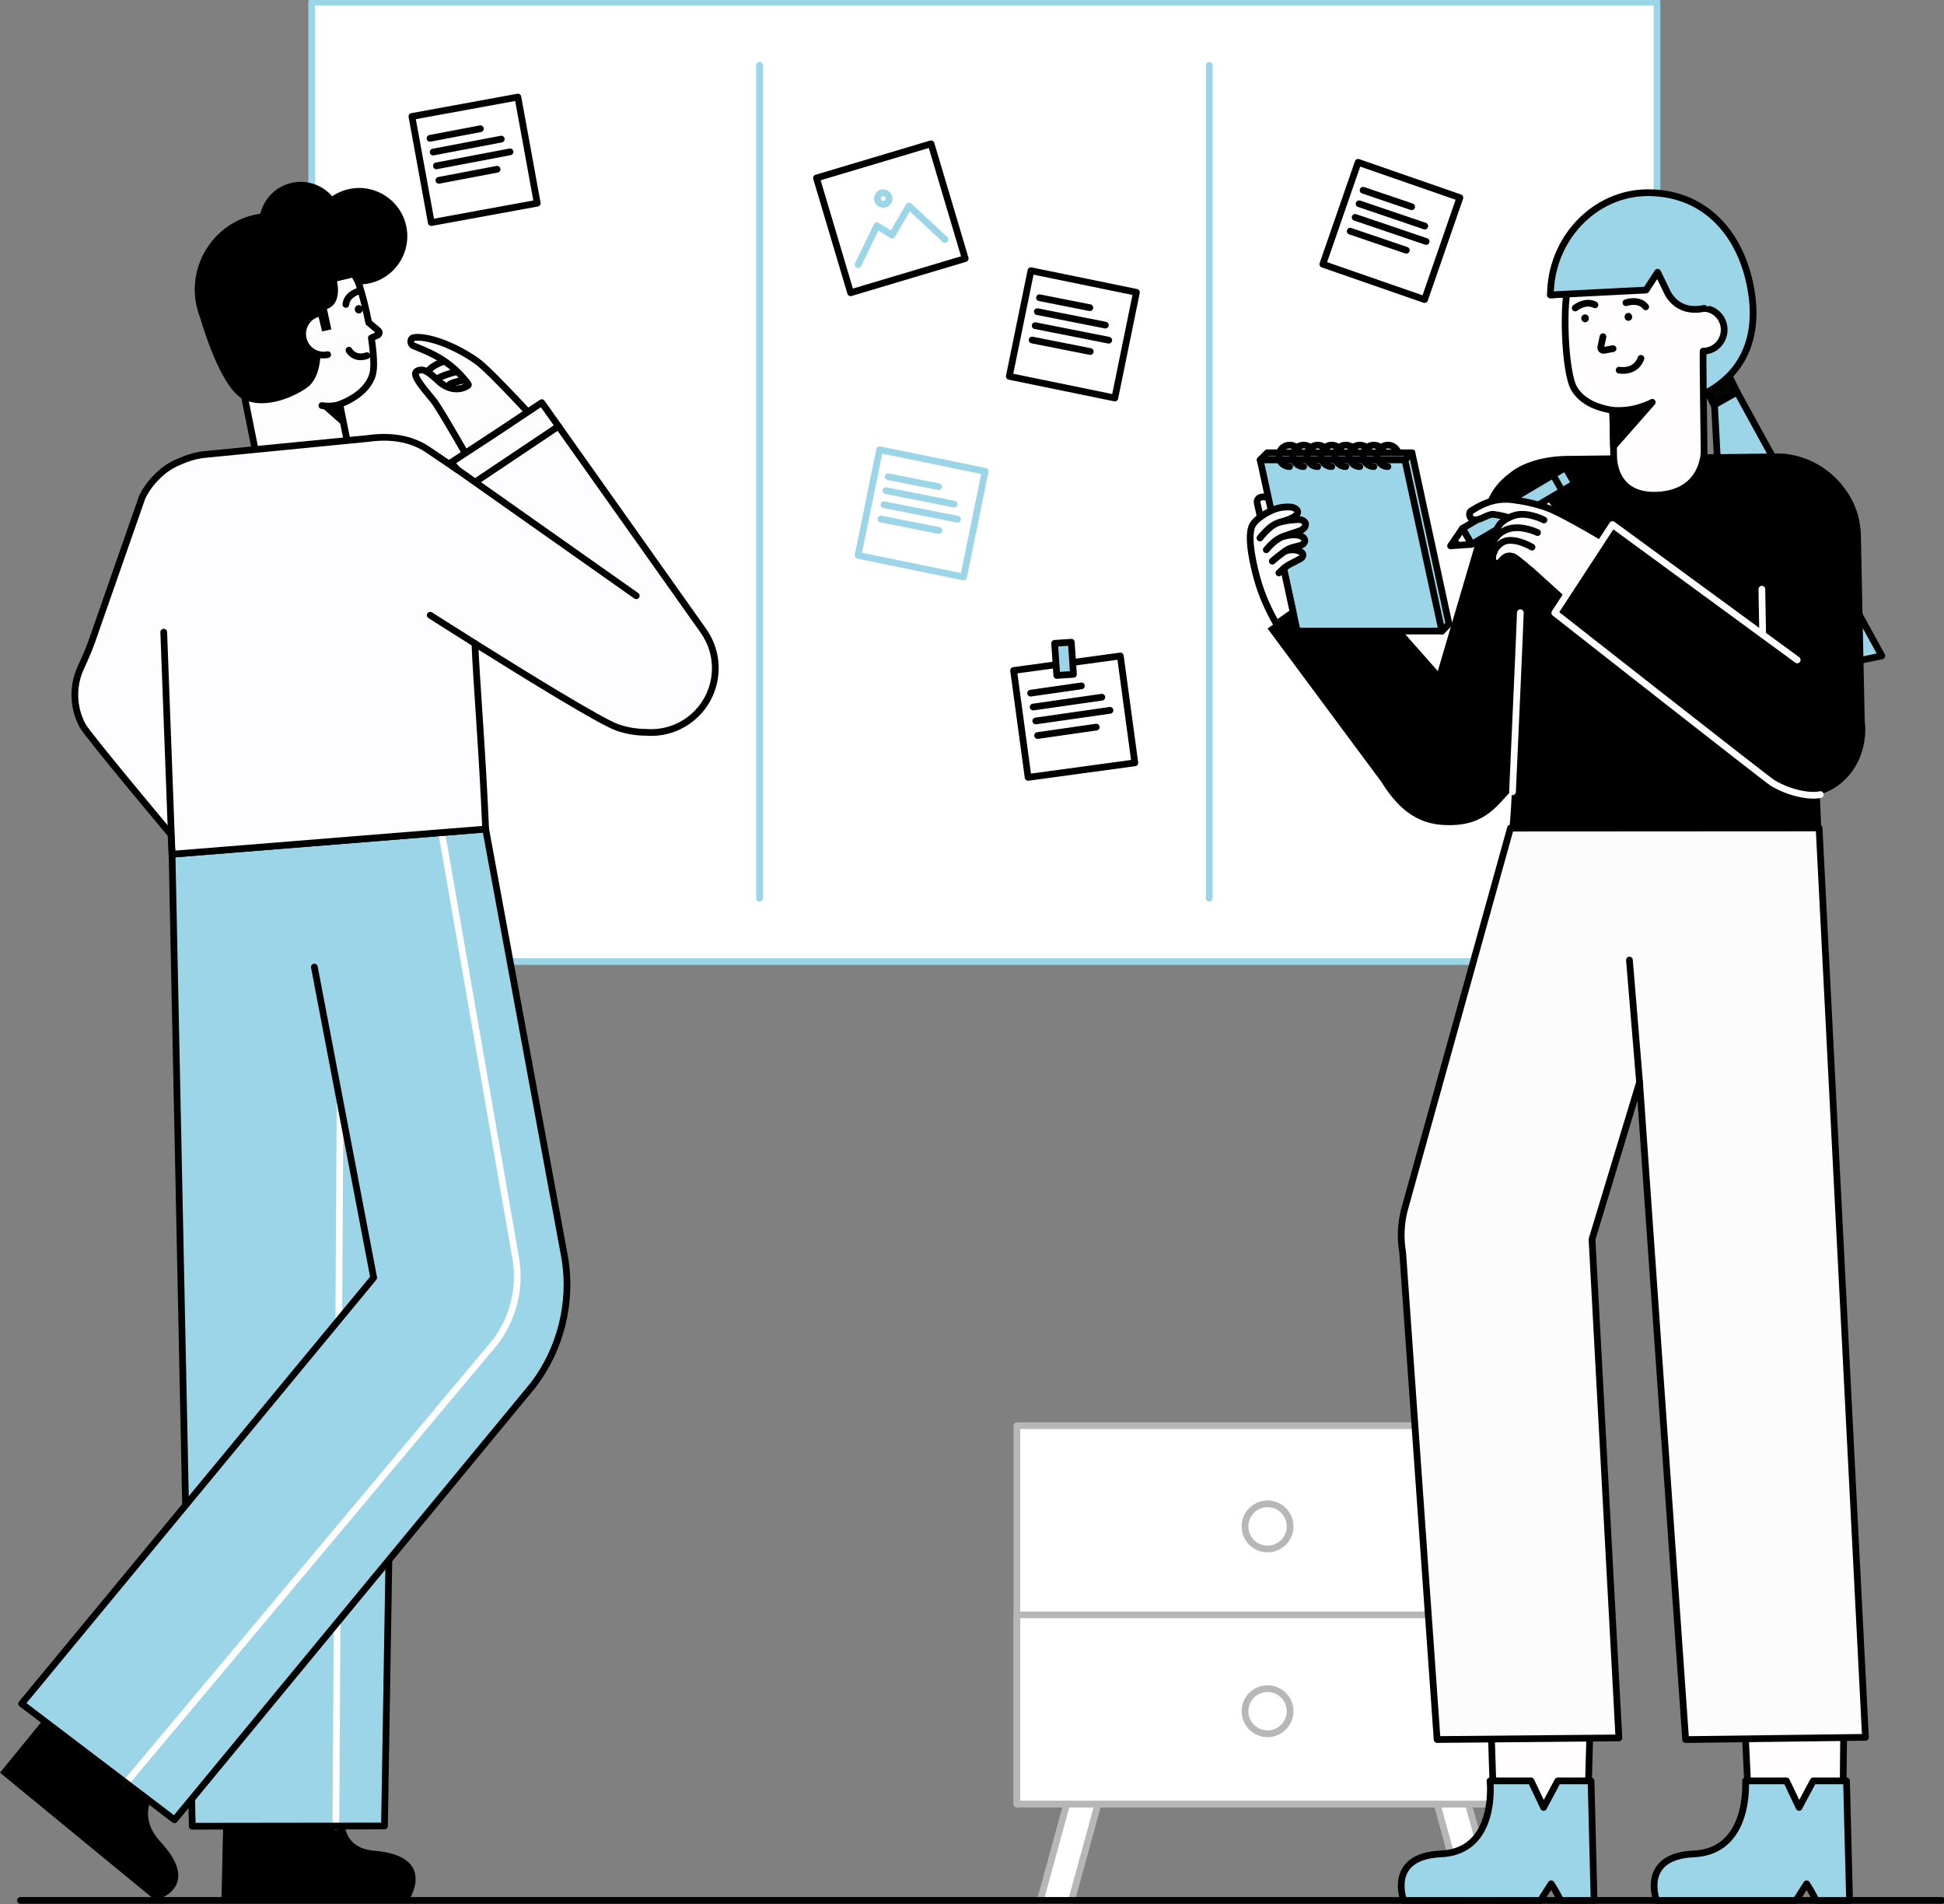 <svg xmlns="http://www.w3.org/2000/svg" width="289" height="283" viewBox="0 0 289 283" fill="none"><rect x="0" y="0" width="289" height="283" fill="#808080" stroke="none"/><g clip-path="url(#clip0_350_512)"><path d="M163.36 267.662L163.03 268.863L159.24 282.693H154.588L158.38 268.863L159.035 266.473L163.36 267.662Z" fill="white" stroke="#B7B7B7" stroke-linecap="round" stroke-linejoin="round"></path><path d="M222.287 282.693H217.636L213.845 268.863L213.515 267.662L217.84 266.473L218.495 268.863L222.287 282.693Z" fill="white" stroke="#B7B7B7" stroke-linecap="round" stroke-linejoin="round"></path><path d="M151.176 268.127H225.699V211.898H151.176V268.127Z" fill="white" stroke="#B7B7B7" stroke-linecap="round" stroke-linejoin="round"></path><path d="M151.176 268.127H225.699V240.013H151.176V268.127Z" fill="white" stroke="#B7B7B7" stroke-linecap="round" stroke-linejoin="round"></path><path d="M188.437 230.224C190.288 230.224 191.789 228.721 191.789 226.868C191.789 225.015 190.288 223.513 188.437 223.513C186.586 223.513 185.086 225.015 185.086 226.868C185.086 228.721 186.586 230.224 188.437 230.224Z" fill="white" stroke="#B7B7B7" stroke-linecap="round" stroke-linejoin="round"></path><path d="M188.437 257.689C190.288 257.689 191.789 256.187 191.789 254.334C191.789 252.481 190.288 250.979 188.437 250.979C186.586 250.979 185.086 252.481 185.086 254.334C185.086 256.187 186.586 257.689 188.437 257.689Z" fill="white" stroke="#B7B7B7" stroke-linecap="round" stroke-linejoin="round"></path><path d="M3.042 282.458H288.693" stroke="black" stroke-linecap="round" stroke-linejoin="round"></path><path d="M246.331 0.307H46.34V142.909H246.331V0.307Z" fill="white" stroke="#9CD5E7" stroke-linecap="round" stroke-linejoin="round"></path><path d="M112.907 9.713V133.503" stroke="#9CD5E7" stroke-linecap="round" stroke-linejoin="round"></path><path d="M179.763 9.713V133.503" stroke="#9CD5E7" stroke-linecap="round" stroke-linejoin="round"></path><path d="M76.99 14.428L61.237 17.31L64.116 33.081L79.868 30.199L76.99 14.428Z" fill="white" stroke="black" stroke-linecap="round" stroke-linejoin="round"></path><path d="M63.921 20.56L71.412 19.135" stroke="black" stroke-linecap="round" stroke-linejoin="round"></path><path d="M64.39 22.602L74.521 20.675" stroke="black" stroke-linecap="round" stroke-linejoin="round"></path><path d="M64.872 24.652L75.823 22.57" stroke="black" stroke-linecap="round" stroke-linejoin="round"></path><path d="M65.243 26.803L73.899 25.156" stroke="black" stroke-linecap="round" stroke-linejoin="round"></path><path d="M146.459 70.054L130.771 66.836L127.558 82.542L143.245 85.759L146.459 70.054Z" fill="white" stroke="#9CD5E7" stroke-linecap="round" stroke-linejoin="round"></path><path d="M132.048 70.854L139.528 72.334" stroke="#9CD5E7" stroke-linecap="round" stroke-linejoin="round"></path><path d="M131.721 72.924L141.838 74.925" stroke="#9CD5E7" stroke-linecap="round" stroke-linejoin="round"></path><path d="M131.403 75.006L142.338 77.169" stroke="#9CD5E7" stroke-linecap="round" stroke-linejoin="round"></path><path d="M130.945 77.14L139.589 78.849" stroke="#9CD5E7" stroke-linecap="round" stroke-linejoin="round"></path><path d="M138.413 21.373L121.378 26.457L126.457 43.512L143.492 38.428L138.413 21.373Z" fill="white" stroke="black" stroke-linecap="round" stroke-linejoin="round"></path><path d="M127.559 39.337L130.363 33.556L132.615 34.935L135.132 30.62L140.462 35.575" fill="white"></path><path d="M127.559 39.337L130.363 33.556L132.615 34.935L135.132 30.62L140.462 35.575" stroke="#9CD5E7" stroke-linecap="round" stroke-linejoin="round"></path><path d="M131.301 30.372C131.778 30.372 132.164 29.985 132.164 29.508C132.164 29.03 131.778 28.643 131.301 28.643C130.824 28.643 130.438 29.03 130.438 29.508C130.438 29.985 130.824 30.372 131.301 30.372Z" fill="white" stroke="#9CD5E7" stroke-linecap="round" stroke-linejoin="round"></path><path d="M166.552 97.496L150.685 99.654L152.84 115.54L168.708 113.381L166.552 97.496Z" fill="white" stroke="black" stroke-linecap="round" stroke-linejoin="round"></path><path d="M153.217 103.023L160.765 101.943" stroke="black" stroke-linecap="round" stroke-linejoin="round"></path><path d="M153.592 105.085L163.801 103.623" stroke="black" stroke-linecap="round" stroke-linejoin="round"></path><path d="M153.98 107.155L165.014 105.575" stroke="black" stroke-linecap="round" stroke-linejoin="round"></path><path d="M154.253 109.32L162.975 108.071" stroke="black" stroke-linecap="round" stroke-linejoin="round"></path><path d="M159.26 95.451L156.783 95.62L157.107 100.392L159.584 100.223L159.26 95.451Z" fill="#9CD5E7" stroke="black" stroke-linecap="round" stroke-linejoin="round"></path><path d="M168.947 43.45L153.26 40.232L150.046 55.938L165.733 59.156L168.947 43.45Z" fill="white" stroke="black" stroke-linecap="round" stroke-linejoin="round"></path><path d="M154.536 44.251L162.016 45.73" stroke="black" stroke-linecap="round" stroke-linejoin="round"></path><path d="M154.209 46.32L164.326 48.321" stroke="black" stroke-linecap="round" stroke-linejoin="round"></path><path d="M153.892 48.402L164.826 50.565" stroke="black" stroke-linecap="round" stroke-linejoin="round"></path><path d="M153.434 50.536L162.078 52.246" stroke="black" stroke-linecap="round" stroke-linejoin="round"></path><path d="M217.032 29.38L201.903 24.126L196.655 39.272L211.784 44.526L217.032 29.38Z" fill="white" stroke="black" stroke-linecap="round" stroke-linejoin="round"></path><path d="M202.642 28.276L209.863 30.727" stroke="black" stroke-linecap="round" stroke-linejoin="round"></path><path d="M202.046 30.284L211.813 33.599" stroke="black" stroke-linecap="round" stroke-linejoin="round"></path><path d="M201.458 32.307L212.014 35.89" stroke="black" stroke-linecap="round" stroke-linejoin="round"></path><path d="M200.724 34.361L209.068 37.194" stroke="black" stroke-linecap="round" stroke-linejoin="round"></path><path d="M56.2 49.115L54.807 47.937C54.389 45.809 53.857 43.721 53.376 42.274C53.126 41.52 51.413 37.452 45.591 37.033C40.67 36.679 37.005 39.817 35.186 43.935C34.368 45.788 34.178 47.858 34.558 49.848C35.52 54.891 38.253 68.452 38.253 68.452C38.253 68.452 38.721 74.841 46.691 73.21C53.386 71.841 51.705 66.035 51.705 66.035L50.519 60.093C53.218 59.017 54.726 57.587 55.347 55.817C55.703 54.807 55.571 52.634 55.207 50.227L56.194 49.783C56.433 49.626 56.437 49.276 56.2 49.115Z" fill="#FDFDFD" stroke="black" stroke-linecap="round" stroke-linejoin="round"></path><path d="M60.404 33.673C59.615 29.793 55.833 27.291 51.958 28.085C51.005 28.277 50.137 28.657 49.376 29.171C47.962 27.538 45.734 26.69 43.47 27.155C41.049 27.648 39.256 29.5 38.703 31.753C38.492 31.785 38.282 31.821 38.071 31.864C31.907 33.122 27.929 39.15 29.186 45.321C29.324 45.998 29.522 46.647 29.768 47.267C30.66 50.281 33.188 57.93 36.242 59.378C39.23 60.795 43.363 59.227 45.642 57.617C47.921 56.006 47.653 51.812 47.653 51.812L47.164 49.395L47.184 49.397L49.261 48.961L48.606 45.919C50.937 45.136 50.099 41.814 50.099 41.814L52.948 41.129C53.083 41.438 53.227 41.824 53.376 42.275C53.855 42.279 54.337 42.232 54.822 42.132C58.697 41.338 61.197 37.552 60.404 33.673L60.404 33.673Z" fill="black"></path><path d="M53.932 45.994L53.926 45.941C53.929 45.859 53.912 45.783 53.875 45.712C53.851 45.638 53.81 45.575 53.752 45.52C53.698 45.463 53.635 45.422 53.561 45.398C53.49 45.36 53.414 45.344 53.332 45.346L53.175 45.368C53.074 45.396 52.987 45.447 52.913 45.52L52.82 45.641C52.767 45.733 52.74 45.833 52.739 45.94L52.745 45.993C52.742 46.075 52.759 46.152 52.797 46.222C52.82 46.296 52.861 46.36 52.919 46.414C52.973 46.471 53.037 46.512 53.11 46.536C53.181 46.574 53.257 46.591 53.339 46.588L53.496 46.566C53.597 46.538 53.684 46.487 53.758 46.414L53.851 46.294C53.905 46.201 53.932 46.101 53.932 45.994Z" fill="black"></path><path d="M53.555 43.187C53.555 43.187 51.57 43.643 51.415 45.247" stroke="black" stroke-linecap="round" stroke-linejoin="round"></path><path d="M48.712 52.709C47.039 53.05 45.402 51.952 45.056 50.254C44.725 48.63 45.697 47.049 47.248 46.617" fill="#FDFDFD"></path><path d="M48.712 52.709C47.039 53.05 45.402 51.952 45.056 50.254C44.725 48.63 45.697 47.049 47.248 46.617" stroke="black" stroke-linecap="round" stroke-linejoin="round"></path><path d="M47.853 60.283C49.412 60.535 50.52 60.093 50.52 60.093" stroke="black" stroke-linecap="round" stroke-linejoin="round"></path><path d="M51.196 63.505L47.727 60.447L50.543 60.145L51.196 63.505Z" fill="black"></path><path d="M51.876 52.055C51.876 52.055 52.635 53.53 54.554 52.86" stroke="black" stroke-linecap="round" stroke-linejoin="round"></path><path d="M33.221 269.293L32.925 282.206H60.912C60.912 282.206 64.956 275.85 55.649 275.073C49.752 274.582 51.402 268.678 51.402 268.678" fill="black"></path><path d="M59.746 124.22L57.158 271.393L28.582 271.429L25.482 127.081" fill="#9CD5E7"></path><path d="M50.563 161.773L49.935 271.429" stroke="#FDFDFD" stroke-linecap="round" stroke-linejoin="round"></path><path d="M59.257 144.495L57.157 271.393L28.581 271.429L25.577 126.963" stroke="black" stroke-linecap="round" stroke-linejoin="round"></path><path d="M23.616 265.646C23.616 265.646 19.833 269.419 23.863 273.757C30.222 280.604 23.114 282.458 23.114 282.458L0 263.47L7.858 253.847" fill="black"></path><path d="M79.338 205.763L25.977 270.43L3.184 253.261L55.563 189.897L44.028 125.482L72.135 123.228L84.005 187.178C85.02 193.716 83.32 200.486 79.338 205.764L79.338 205.763Z" fill="#9CD5E7"></path><path d="M65.653 123.704L76.728 187.368C77.361 191.674 76.228 196.052 73.586 199.509L18.712 264.982" stroke="#FDFDFD" stroke-linecap="round" stroke-linejoin="round"></path><path d="M25.577 126.963L72.199 123.22L83.995 187.13C85.031 193.698 83.323 200.503 79.31 205.801L25.944 270.474L3.217 253.216L55.553 189.901L46.733 143.734" stroke="black" stroke-linecap="round" stroke-linejoin="round"></path><path d="M69.643 57.2C69.651 57.299 68.267 58.305 66.46 57.501C66.544 57.452 66.62 57.379 66.688 57.281C66.943 56.919 68.061 56.645 69.084 56.466C69.407 56.843 69.64 57.132 69.643 57.2Z" fill="#FDFDFD" stroke="black" stroke-linecap="round" stroke-linejoin="round"></path><path d="M69.084 56.465C68.061 56.644 66.943 56.919 66.688 57.28C66.62 57.379 66.544 57.451 66.46 57.501C66.293 57.425 66.121 57.337 65.947 57.227C65.688 57.066 65.422 56.869 65.152 56.621C65.064 56.541 64.977 56.461 64.894 56.385C65.544 55.886 66.833 55.482 67.925 55.212" fill="#FDFDFD"></path><path d="M69.084 56.465C68.061 56.644 66.943 56.919 66.688 57.28C66.62 57.379 66.544 57.451 66.46 57.501C66.293 57.425 66.121 57.337 65.947 57.227C65.688 57.066 65.422 56.869 65.152 56.621C65.064 56.541 64.977 56.461 64.894 56.385C65.544 55.886 66.833 55.482 67.925 55.212" stroke="black" stroke-linecap="round" stroke-linejoin="round"></path><path d="M67.925 55.213C66.833 55.483 65.544 55.887 64.893 56.385C64.353 55.894 63.916 55.514 63.517 55.277C64.137 54.459 65.246 53.937 66.09 53.685" fill="#FDFDFD"></path><path d="M67.925 55.213C66.833 55.483 65.544 55.887 64.893 56.385C64.353 55.894 63.916 55.514 63.517 55.277C64.137 54.459 65.246 53.937 66.09 53.685" stroke="black" stroke-linecap="round" stroke-linejoin="round"></path><path d="M61.399 50.205C62.77 49.849 66.671 50.749 70.811 53.61C73.065 55.168 81.612 64.641 83.377 66.606L83.821 66.949L70.595 69.86C70.595 69.86 65.44 60.731 64.44 59.516C62.683 57.381 61.085 55.55 62.049 55.121C63.012 54.693 63.758 55.344 65.154 56.622C67.552 58.818 69.656 57.322 69.644 57.2C69.624 56.996 68.246 55.341 66.981 54.344C65.192 52.932 63.767 52.331 61.467 51.393C60.879 51.153 61.003 50.308 61.399 50.205L61.399 50.205Z" fill="#FDFDFD" stroke="black" stroke-linecap="round" stroke-linejoin="round"></path><path d="M104.947 94.337C104.923 94.297 104.899 94.257 104.875 94.217C104.822 94.133 104.766 94.05 104.71 93.967C104.652 93.881 104.599 93.793 104.539 93.708L80.537 59.843L73.814 64.319L67.053 68.748L68.013 69.812C68.013 69.812 67.151 69.296 65.775 68.302C61.994 65.569 59.241 64.452 54.642 65.178L30.183 67.573C30.183 67.573 28.688 67.722 26.832 68.541C25.543 69.036 24.349 69.812 23.352 70.848C22.519 71.651 21.747 72.653 21.139 73.891L13.687 95.225C13.206 96.599 12.61 97.927 12.003 99.251C10.747 101.992 10.844 105.174 12.268 107.832C13.055 109.3 25.425 124.039 25.425 124.039C25.455 124.081 25.577 126.963 25.577 126.963L72.199 123.22C71.671 110.96 70.848 101.731 70.601 95.642C77.999 100.285 89.256 107.232 91.78 108.121C93.149 108.603 94.587 108.839 96.006 108.843C98.169 109.02 100.403 108.47 102.311 107.115C106.432 104.188 107.536 98.592 104.947 94.337V94.337Z" fill="#FDFDFF"></path><path d="M25.425 124.039C25.425 124.039 13.055 109.3 12.268 107.832C10.844 105.174 10.747 101.992 12.003 99.251C12.61 97.927 13.206 96.599 13.687 95.225L21.139 73.891C21.747 72.653 22.519 71.651 23.352 70.848C24.349 69.812 25.543 69.036 26.832 68.541C28.688 67.722 30.183 67.573 30.183 67.573L54.642 65.178C58.694 64.602 61.63 65.456 63.758 66.936C64.062 67.147 68.013 69.812 68.013 69.812L67.053 68.748L73.814 64.319L80.537 59.843L104.539 93.708C104.599 93.793 104.652 93.881 104.71 93.967C104.766 94.05 104.822 94.133 104.875 94.217C104.899 94.257 104.923 94.297 104.947 94.337V94.337C107.536 98.592 106.432 104.188 102.311 107.115C100.403 108.47 98.169 109.02 96.006 108.843C94.587 108.839 93.149 108.603 91.78 108.121C89.256 107.232 77.999 100.285 70.601 95.642C70.848 101.731 71.671 110.96 72.199 123.22L25.577 126.963L25.425 124.039ZM25.425 124.039C25.387 123.997 25.455 124.081 25.425 124.039Z" stroke="black" stroke-linecap="round" stroke-linejoin="round"></path><path d="M25.578 126.963L24.342 93.954" stroke="black" stroke-linecap="round" stroke-linejoin="round"></path><path d="M63.961 91.442C63.961 91.442 66.761 93.232 70.601 95.641" stroke="black" stroke-linecap="round" stroke-linejoin="round"></path><path d="M94.585 88.546L67.042 69.128" stroke="black" stroke-linecap="round" stroke-linejoin="round"></path><path d="M83.021 63.353L70.707 71.608" stroke="black" stroke-linecap="round" stroke-linejoin="round"></path><path d="M221.452 249.75L222.138 271.484H235.964L236.564 250.02L221.452 249.75Z" fill="#FFFDFD" stroke="black" stroke-linecap="round" stroke-linejoin="round"></path><path d="M236.979 282.458H231.982C231.497 281.337 230.603 279.98 230.603 279.98L229.007 282.458H208.676C208.676 282.458 206.169 275.9 214.202 275.545C222.693 275.171 221.51 264.691 221.51 264.691H227.603L229.473 268.633L231.58 264.691H236.528L236.979 282.458Z" fill="#9CD5E7" stroke="black" stroke-linecap="round" stroke-linejoin="round"></path><path d="M259.048 249.364L260.119 271.484H273.945L274.16 250.02L259.048 249.364Z" fill="#FFFDFD" stroke="black" stroke-linecap="round" stroke-linejoin="round"></path><path d="M274.959 282.458H269.962C269.478 281.337 268.583 279.98 268.583 279.98L266.988 282.458H246.272C246.272 282.458 243.765 275.9 251.798 275.545C260.288 275.171 259.49 264.691 259.49 264.691H265.584L267.453 268.633L269.56 264.691H274.509L274.959 282.458Z" fill="#9CD5E7" stroke="black" stroke-linecap="round" stroke-linejoin="round"></path><path d="M224.551 123.082L208.773 179.848C208.249 181.915 208.164 184.07 208.526 186.172L213.646 258.544L240.669 258.302L236.672 184.198L243.742 160.86L250.592 258.553L277.325 258.215L270.797 123.027L224.552 123.082H224.551Z" fill="#FCFCFC"></path><path d="M243.742 160.86L242.235 142.693" stroke="black" stroke-linecap="round" stroke-linejoin="round"></path><path d="M224.551 123.082L208.773 179.848C208.249 181.915 208.164 184.07 208.526 186.172L213.646 258.544L240.669 258.302L236.672 184.198L243.742 160.86L250.592 258.552L277.325 258.215L270.43 123.055L224.552 123.082H224.551Z" stroke="black" stroke-linecap="round" stroke-linejoin="round"></path><path d="M256.966 55.965L279.757 97.478L257.117 102.191L254.68 56.441" fill="#9CD5E7"></path><path d="M256.966 55.965L279.757 97.478L257.117 102.191L254.68 56.441" stroke="black" stroke-linecap="round" stroke-linejoin="round"></path><path d="M260.146 42.222C258.476 34.183 253.054 28.654 245.011 28.639C236.968 28.625 230.509 35.622 230.494 43.833L240.607 43.286L250.37 59.675C250.37 59.675 263.217 57 260.146 42.222Z" fill="#9CD5E7" stroke="black" stroke-linecap="round" stroke-linejoin="round"></path><path d="M258.237 58.281L254.798 60.217L253.873 58.279C253.873 58.279 254.769 57.781 255.42 57.29C256.454 56.509 257.068 55.918 257.068 55.918L258.237 58.281Z" fill="#050505" stroke="black" stroke-linecap="round" stroke-linejoin="round"></path><path d="M253.251 52.19C254.977 52.164 256.351 50.716 256.32 48.957C256.291 47.273 254.985 45.918 253.36 45.828C252.073 40.168 247.403 35.912 241.479 36.004C237.024 36.073 235.441 38.505 233.335 42.148C232.222 44.075 232.544 55.376 234.046 57.801C235.051 59.423 236.849 60.511 239.748 60.988L239.888 67.571C239.888 67.571 239.509 73.927 246.409 73.592C253.407 73.254 253.338 67.099 253.338 67.099C253.338 67.099 253.135 53.039 253.192 52.188C253.212 52.188 253.231 52.191 253.251 52.19Z" fill="#FFFDFD" stroke="black" stroke-linecap="round" stroke-linejoin="round"></path><path d="M245.627 59.792L239.874 66.335L239.748 60.988C239.748 60.988 241.627 61.158 243.359 60.658C245.091 60.159 245.627 59.792 245.627 59.792Z" fill="black" stroke="black" stroke-linecap="round" stroke-linejoin="round"></path><path d="M230.839 43.709L244.708 43.109L246.423 40.465L247.751 43.187C247.751 43.187 248.969 46.614 253.287 45.678L256.551 44.891L252.21 33.493L233.612 36.28L230.839 43.709Z" fill="#9CD5E7"></path><path d="M230.494 43.833L244.708 43.109L246.422 40.465L247.75 43.187C247.75 43.187 249.041 46.763 253.359 45.828" stroke="black" stroke-linecap="round" stroke-linejoin="round"></path><path d="M242.633 47.07C242.636 46.991 242.619 46.917 242.586 46.856C242.563 46.785 242.524 46.723 242.47 46.674C242.418 46.618 242.357 46.578 242.293 46.558C242.225 46.523 242.151 46.507 242.069 46.51L241.926 46.529C241.832 46.555 241.749 46.604 241.676 46.677L241.593 46.786C241.542 46.873 241.517 46.967 241.517 47.072L241.522 47.121C241.519 47.199 241.536 47.273 241.569 47.335C241.591 47.406 241.631 47.468 241.684 47.517C241.736 47.572 241.798 47.612 241.862 47.632C241.924 47.665 241.991 47.682 242.066 47.682C242.072 47.682 242.079 47.682 242.086 47.682L242.229 47.662C242.323 47.636 242.405 47.588 242.479 47.514L242.562 47.405C242.612 47.318 242.638 47.224 242.638 47.123L242.632 47.071L242.633 47.07Z" fill="black"></path><path d="M236.15 47.073C236.127 47.002 236.087 46.94 236.034 46.89C235.982 46.835 235.921 46.795 235.856 46.775C235.788 46.739 235.714 46.724 235.632 46.726L235.49 46.745C235.395 46.772 235.313 46.82 235.24 46.893L235.156 47.002C235.106 47.089 235.08 47.184 235.08 47.289L235.085 47.337C235.083 47.415 235.099 47.489 235.132 47.551C235.155 47.622 235.195 47.684 235.248 47.733C235.3 47.789 235.362 47.828 235.425 47.849C235.488 47.881 235.555 47.898 235.629 47.898C235.636 47.898 235.643 47.898 235.65 47.898L235.793 47.878C235.887 47.852 235.97 47.803 236.043 47.731L236.126 47.621C236.176 47.535 236.202 47.44 236.202 47.34L236.197 47.287C236.2 47.209 236.183 47.134 236.15 47.073L236.15 47.073Z" fill="black"></path><path d="M238.305 50.041L237.98 51.58C237.92 51.864 238.166 52.119 238.45 52.066L239.8 51.818" stroke="black" stroke-linecap="round" stroke-linejoin="round"></path><path d="M241.713 44.996C241.713 44.996 243.654 44.311 244.653 45.606" stroke="black" stroke-linecap="round" stroke-linejoin="round"></path><path d="M243.948 53.256C243.948 53.256 243.366 55.373 240.708 55.019" stroke="black" stroke-linecap="round" stroke-linejoin="round"></path><path d="M234.169 45.779C234.169 45.779 235.666 44.555 237.111 45.308" stroke="black" stroke-linecap="round" stroke-linejoin="round"></path><path d="M270.517 118.094C270.598 118.954 270.752 123.213 270.752 123.213L224.402 123.081C224.402 123.081 224.621 120.758 224.772 117.404C222.335 120.009 220.464 123.043 214.305 122.596C209.719 122.265 207.16 119.069 205.266 116.082L188.442 93.418L200.558 84.825L208.487 93.794L213.746 99.741L221.342 73.976C222.07 72.492 223.124 71.274 224.376 70.369C226.216 68.8 229.453 67.733 233.426 67.756L239.886 67.683C239.874 68.531 240.051 73.899 246.407 73.595C252.286 73.31 253.179 68.924 253.314 67.525L263.75 67.405C263.75 67.405 264.774 67.366 265.505 67.459C270.271 68.076 273.463 70.989 275.176 74.049C276.123 75.737 276.6 77.645 276.642 79.58L277.216 107.195L277.262 107.511C277.643 112.36 274.956 116.765 270.518 118.095L270.517 118.094Z" fill="black"></path><path d="M233.31 77.082C233.31 77.082 231.115 75.395 230.322 73.748C229.528 72.102 228.175 73.317 228.53 74.672C228.885 76.026 229.87 76.892 229.87 76.892" fill="#FFFDFD"></path><path d="M233.31 77.082C233.31 77.082 231.115 75.395 230.322 73.748C229.528 72.102 228.175 73.317 228.53 74.672C228.885 76.026 229.87 76.892 229.87 76.892" stroke="black" stroke-linecap="round" stroke-linejoin="round"></path><path d="M218.773 80.904L234.083 71.865L232.725 69.499L217.415 78.538L218.773 80.904Z" fill="#9CD5E7" stroke="black" stroke-linecap="round" stroke-linejoin="round"></path><path d="M230.916 70.66L232.222 72.935" stroke="black" stroke-linecap="round" stroke-linejoin="round"></path><path d="M218.773 80.904L215.647 81.129L217.415 78.538L218.773 80.904Z" fill="white" stroke="black" stroke-linecap="round" stroke-linejoin="round"></path><path d="M217.095 80.815L216.532 79.834L215.741 81.076L217.095 80.815Z" fill="black"></path><path d="M230.152 75.526C228.189 74.809 226.514 74.5 224.933 74.287C221.78 73.863 219.646 75.379 218.691 75.942C218.276 76.187 218.408 77.181 219.15 77.262C220.126 77.369 221.255 76.332 222.05 76.45C222.952 76.584 223.601 76.722 224.301 76.94C222.799 77.664 222.264 78.761 222.543 79.697C221.857 80.477 221.716 81.387 221.909 81.854C221.938 81.925 222.004 81.983 222.098 82.031C221.745 82.89 221.917 83.711 222.389 83.757C223.314 83.85 223.375 82.217 224.965 82.729C225.369 82.859 227.711 84.888 227.711 84.888C228.491 85.583 234.536 91.063 234.536 91.063L240.385 81.129C236.227 78.632 231.78 76.12 230.154 75.526H230.152Z" fill="#FFFDFD" stroke="black" stroke-linecap="round" stroke-linejoin="round"></path><path d="M229.525 77.284C229.525 77.284 227.086 75.996 225.161 76.602C224.845 76.701 224.558 76.814 224.3 76.939" stroke="black" stroke-linecap="round" stroke-linejoin="round"></path><path d="M228.576 79.157C228.576 79.157 225.972 77.874 223.916 78.733C223.319 78.983 222.868 79.325 222.541 79.696" stroke="black" stroke-linecap="round" stroke-linejoin="round"></path><path d="M222.096 82.03C222.299 81.536 222.677 81.029 223.274 80.649C224.908 79.608 227.754 81.32 227.754 81.32" stroke="black" stroke-linecap="round" stroke-linejoin="round"></path><path d="M262.045 94.32L261.922 87.57" stroke="#FDFDFF" stroke-linecap="round" stroke-linejoin="round"></path><path d="M226.018 91.063C225.968 92.882 225.243 109.056 224.854 117.682" stroke="#FDFDFF" stroke-linecap="round" stroke-linejoin="round"></path><path d="M187.696 78.809C187.696 78.809 187.298 76.32 186.919 74.867C186.541 73.413 189.152 73.471 189.578 75.369C190.005 77.267 189.993 77.596 189.993 77.596" fill="#FFFDFD"></path><path d="M187.696 78.809C187.696 78.809 187.298 76.32 186.919 74.867C186.541 73.413 189.152 73.471 189.578 75.369C190.005 77.267 189.993 77.596 189.993 77.596" stroke="black" stroke-linecap="round" stroke-linejoin="round"></path><path d="M215.409 92.741L209.906 67.3H188.392L187.344 68.355L214.36 93.795L215.409 92.741Z" fill="#9CD5E7" stroke="black" stroke-linecap="round" stroke-linejoin="round"></path><path d="M214.36 93.795L208.857 68.355H187.344L192.847 93.795H214.36Z" fill="#9CD5E7" stroke="black" stroke-linecap="round" stroke-linejoin="round"></path><path d="M191.717 69.352C190.836 69.352 190.121 68.636 190.121 67.754C190.121 66.871 190.836 66.156 191.717 66.156C192.378 66.156 192.945 66.558 193.188 67.132" stroke="black" stroke-linecap="round" stroke-linejoin="round"></path><path d="M193.803 69.352C192.922 69.352 192.207 68.636 192.207 67.754C192.207 66.871 192.922 66.156 193.803 66.156C194.464 66.156 195.031 66.558 195.274 67.132" stroke="black" stroke-linecap="round" stroke-linejoin="round"></path><path d="M195.89 69.352C195.009 69.352 194.294 68.636 194.294 67.754C194.294 66.871 195.009 66.156 195.89 66.156C196.551 66.156 197.118 66.558 197.361 67.132" stroke="black" stroke-linecap="round" stroke-linejoin="round"></path><path d="M197.976 69.352C197.094 69.352 196.38 68.636 196.38 67.754C196.38 66.871 197.094 66.156 197.976 66.156C198.637 66.156 199.204 66.558 199.447 67.132" stroke="black" stroke-linecap="round" stroke-linejoin="round"></path><path d="M200.063 69.352C199.181 69.352 198.467 68.636 198.467 67.754C198.467 66.871 199.181 66.156 200.063 66.156C200.724 66.156 201.291 66.558 201.534 67.132" stroke="black" stroke-linecap="round" stroke-linejoin="round"></path><path d="M202.15 69.352C201.268 69.352 200.554 68.636 200.554 67.754C200.554 66.871 201.268 66.156 202.15 66.156C202.811 66.156 203.378 66.558 203.621 67.132" stroke="black" stroke-linecap="round" stroke-linejoin="round"></path><path d="M204.237 69.352C203.355 69.352 202.641 68.636 202.641 67.754C202.641 66.871 203.355 66.156 204.237 66.156C204.898 66.156 205.465 66.558 205.707 67.132" stroke="black" stroke-linecap="round" stroke-linejoin="round"></path><path d="M206.324 69.352C205.442 69.352 204.728 68.636 204.728 67.754C204.728 66.871 205.442 66.156 206.324 66.156C206.985 66.156 207.552 66.558 207.794 67.132" stroke="black" stroke-linecap="round" stroke-linejoin="round"></path><path d="M208.856 68.355L209.905 67.3" stroke="black" stroke-linecap="round" stroke-linejoin="round"></path><path d="M190.99 79.667C191.684 79.422 192.174 79.225 193.069 78.95C194.556 78.495 194.459 76.974 192.515 77.253C192.231 77.293 191.477 77.331 190.863 77.461C191.361 77.271 191.881 77.131 192.433 76.775C193.438 76.127 192.739 75.34 191.563 75.347C191.027 75.35 189.993 75.341 188.542 76.113C187.424 76.707 186.376 77.536 186.104 78.239C185.36 80.156 186.483 84.546 186.926 86.134C187.592 88.516 188.627 90.743 189.759 92.732L192.238 90.99L190.836 84.496C191.403 83.929 192.717 83.414 193.368 83.008C193.858 82.702 193.845 82.149 193.131 81.899C192.785 81.777 192.163 81.571 191.078 81.897C191.169 81.819 191.265 81.827 191.345 81.759C192.15 81.078 193.656 81.345 193.944 80.548C194.145 79.989 193.417 79.133 190.989 79.667H190.99Z" fill="#FFFDFD" stroke="black" stroke-linecap="round" stroke-linejoin="round"></path><path d="M187.311 79.966C187.311 79.966 188.244 78.721 189.311 78.04C189.795 77.732 190.416 77.547 190.984 77.436" fill="#FEFFFF"></path><path d="M187.311 79.966C187.311 79.966 188.244 78.721 189.311 78.04C189.795 77.732 190.416 77.547 190.984 77.436" stroke="black" stroke-linecap="round" stroke-linejoin="round"></path><path d="M191.459 81.674C190.643 82.088 189.147 83.406 189.147 83.406" stroke="black" stroke-linecap="round" stroke-linejoin="round"></path><path d="M188.252 81.713C188.252 81.713 189.209 80.489 190.354 79.907C190.545 79.81 190.762 79.73 190.989 79.665" stroke="black" stroke-linecap="round" stroke-linejoin="round"></path><path d="M190.837 84.496L190.121 85.153" stroke="black" stroke-linecap="round" stroke-linejoin="round"></path><path d="M267.18 98.082L239.715 77.963L231.135 91.092C231.135 91.092 262.741 115.913 263.533 116.383C266.111 117.914 269.123 118.448 270.609 118.097" fill="black"></path><path d="M267.18 98.082L239.715 77.963L231.135 91.092C231.135 91.092 262.741 115.913 263.533 116.383C266.111 117.914 269.123 118.448 270.609 118.097" stroke="#FDFDFF" stroke-linecap="round" stroke-linejoin="round"></path></g><defs><clipPath id="clip0_350_512"><rect width="289" height="283" fill="white"></rect></clipPath></defs></svg>